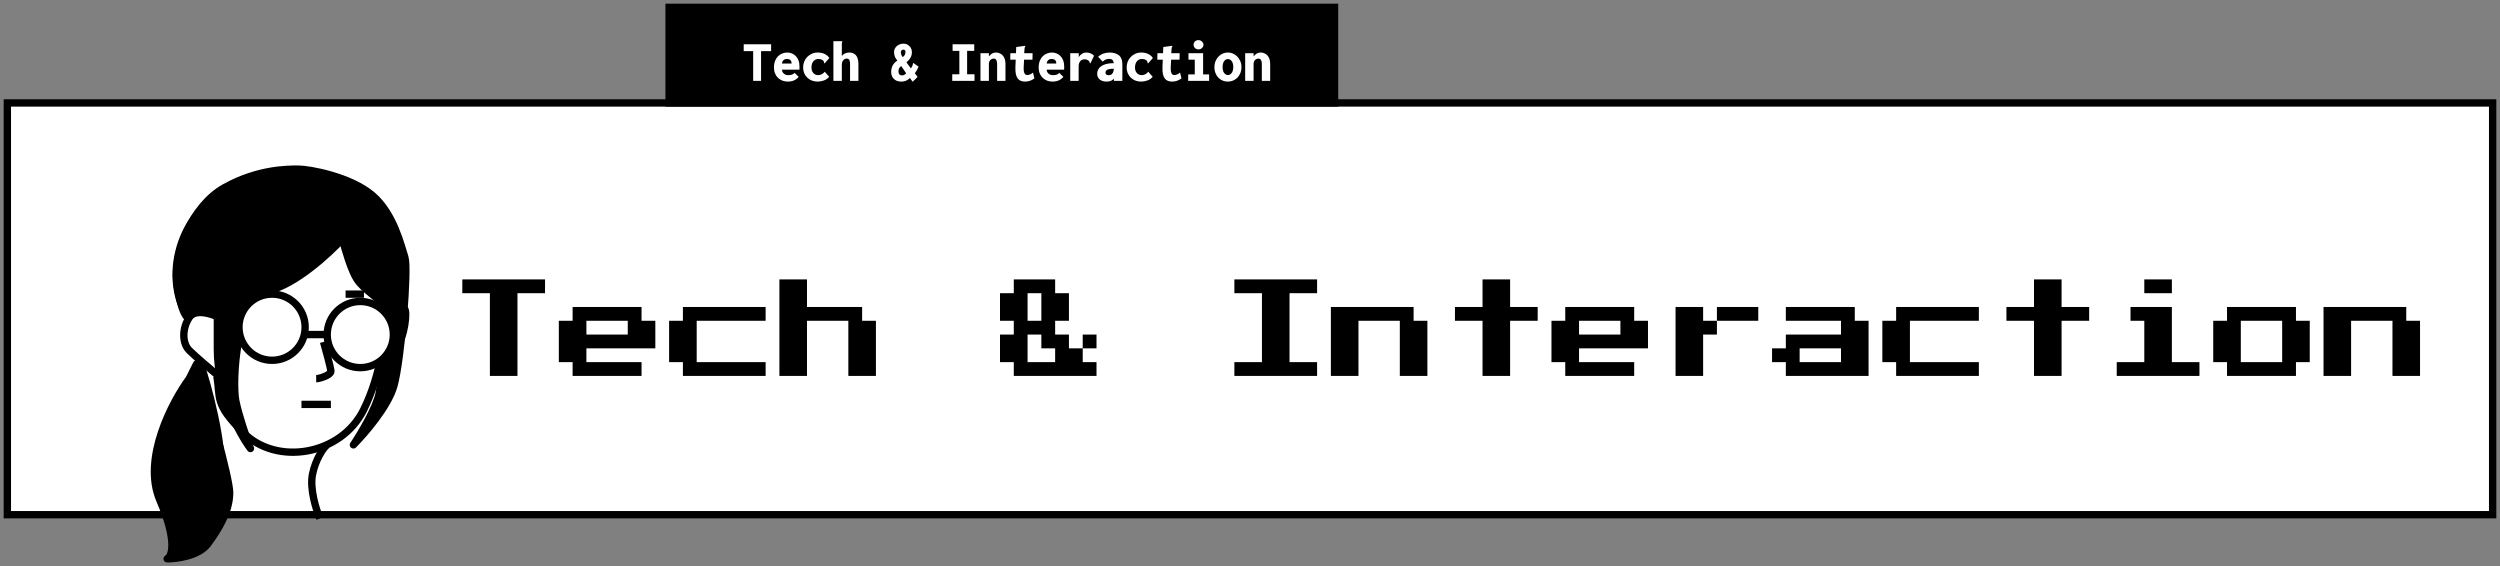 <svg width="340" height="77" viewBox="0 0 340 77" fill="none" xmlns="http://www.w3.org/2000/svg">
<rect x="0" y="0" width="340" height="77" fill="#808080" stroke="none"/>
<rect x="1" y="14" width="338" height="56" fill="white" stroke="black"/>
<path d="M181.5 14L91 14V1L181.5 1V14Z" fill="black" stroke="black"/>
<path d="M102.432 11V6.952H101.144V6.016H104.872V6.952H103.504V11H102.432ZM107.16 11.096C106.893 11.096 106.643 11.053 106.408 10.968C106.179 10.877 105.976 10.749 105.8 10.584C105.629 10.419 105.496 10.216 105.4 9.976C105.304 9.731 105.256 9.456 105.256 9.152C105.256 8.843 105.301 8.565 105.392 8.32C105.488 8.069 105.616 7.859 105.776 7.688C105.941 7.512 106.133 7.379 106.352 7.288C106.571 7.192 106.808 7.144 107.064 7.144C107.283 7.144 107.491 7.184 107.688 7.264C107.891 7.344 108.069 7.464 108.224 7.624C108.379 7.779 108.501 7.973 108.592 8.208C108.683 8.437 108.728 8.701 108.728 9C108.728 9.064 108.728 9.144 108.728 9.24C108.728 9.336 108.725 9.413 108.72 9.472H106.344C106.355 9.605 106.387 9.72 106.44 9.816C106.493 9.907 106.56 9.984 106.64 10.048C106.725 10.107 106.816 10.152 106.912 10.184C107.013 10.211 107.115 10.224 107.216 10.224C107.323 10.224 107.424 10.216 107.52 10.2C107.616 10.184 107.709 10.155 107.8 10.112C107.891 10.064 107.979 9.997 108.064 9.912L108.624 10.456C108.496 10.605 108.355 10.728 108.2 10.824C108.045 10.92 107.88 10.989 107.704 11.032C107.528 11.075 107.347 11.096 107.16 11.096ZM106.352 8.64H107.656C107.656 8.533 107.643 8.443 107.616 8.368C107.589 8.288 107.549 8.224 107.496 8.176C107.443 8.123 107.376 8.085 107.296 8.064C107.216 8.037 107.125 8.024 107.024 8.024C106.933 8.024 106.848 8.037 106.768 8.064C106.693 8.085 106.627 8.123 106.568 8.176C106.509 8.224 106.461 8.288 106.424 8.368C106.387 8.443 106.363 8.533 106.352 8.64ZM111.192 11.096C110.915 11.096 110.656 11.051 110.416 10.96C110.176 10.864 109.965 10.731 109.784 10.56C109.608 10.384 109.469 10.179 109.368 9.944C109.272 9.709 109.224 9.451 109.224 9.168C109.224 8.891 109.272 8.629 109.368 8.384C109.469 8.139 109.608 7.925 109.784 7.744C109.965 7.557 110.176 7.411 110.416 7.304C110.656 7.197 110.917 7.144 111.2 7.144C111.573 7.144 111.893 7.211 112.16 7.344C112.427 7.472 112.637 7.653 112.792 7.888L112.192 8.568L112.144 8.624L112.072 8.568C112.067 8.525 112.061 8.48 112.056 8.432C112.051 8.384 112.021 8.325 111.968 8.256C111.877 8.165 111.773 8.104 111.656 8.072C111.539 8.04 111.405 8.024 111.256 8.024C111.139 8.024 111.027 8.051 110.92 8.104C110.813 8.152 110.717 8.224 110.632 8.32C110.547 8.416 110.48 8.536 110.432 8.68C110.384 8.824 110.36 8.992 110.36 9.184C110.36 9.349 110.384 9.499 110.432 9.632C110.485 9.76 110.552 9.867 110.632 9.952C110.717 10.037 110.811 10.104 110.912 10.152C111.019 10.195 111.125 10.216 111.232 10.216C111.339 10.216 111.443 10.203 111.544 10.176C111.651 10.149 111.755 10.104 111.856 10.04C111.963 9.971 112.064 9.875 112.16 9.752L112.768 10.448C112.56 10.683 112.312 10.851 112.024 10.952C111.736 11.048 111.459 11.096 111.192 11.096ZM113.344 5.6H114.48H114.552V5.688C114.525 5.72 114.507 5.755 114.496 5.792C114.491 5.829 114.488 5.893 114.488 5.984V7.616C114.573 7.499 114.672 7.408 114.784 7.344C114.896 7.275 115.013 7.224 115.136 7.192C115.264 7.16 115.387 7.144 115.504 7.144C115.76 7.144 115.979 7.2 116.16 7.312C116.347 7.419 116.491 7.589 116.592 7.824C116.693 8.059 116.744 8.363 116.744 8.736V11H115.608V8.744C115.608 8.552 115.592 8.4 115.56 8.288C115.528 8.171 115.48 8.088 115.416 8.04C115.357 7.992 115.28 7.968 115.184 7.968C115.093 7.968 115.011 7.981 114.936 8.008C114.867 8.035 114.803 8.072 114.744 8.12C114.691 8.168 114.643 8.229 114.6 8.304C114.563 8.373 114.533 8.453 114.512 8.544C114.496 8.635 114.488 8.733 114.488 8.84V11H113.344V5.6ZM124.12 11.12L123.752 10.608C123.645 10.715 123.531 10.805 123.408 10.88C123.291 10.949 123.163 11.003 123.024 11.04C122.885 11.077 122.739 11.096 122.584 11.096C122.291 11.096 122.04 11.04 121.832 10.928C121.629 10.811 121.472 10.653 121.36 10.456C121.253 10.253 121.2 10.027 121.2 9.776C121.2 9.621 121.216 9.475 121.248 9.336C121.28 9.192 121.328 9.056 121.392 8.928C121.461 8.795 121.549 8.672 121.656 8.56C121.763 8.443 121.891 8.336 122.04 8.24C121.875 8.043 121.757 7.851 121.688 7.664C121.624 7.477 121.592 7.275 121.592 7.056C121.592 6.896 121.627 6.749 121.696 6.616C121.765 6.477 121.859 6.357 121.976 6.256C122.099 6.155 122.235 6.077 122.384 6.024C122.539 5.965 122.696 5.936 122.856 5.936C123.091 5.936 123.293 5.989 123.464 6.096C123.64 6.203 123.776 6.341 123.872 6.512C123.968 6.683 124.016 6.864 124.016 7.056C124.016 7.232 123.997 7.389 123.96 7.528C123.923 7.661 123.869 7.784 123.8 7.896C123.736 8.003 123.659 8.104 123.568 8.2C123.483 8.291 123.387 8.384 123.28 8.48L123.88 9.304C123.901 9.272 123.925 9.235 123.952 9.192C123.984 9.144 124.013 9.093 124.04 9.04C124.072 8.987 124.096 8.936 124.112 8.888C124.133 8.835 124.144 8.787 124.144 8.744C124.144 8.712 124.147 8.683 124.152 8.656C124.157 8.629 124.176 8.597 124.208 8.56L124.928 9.064C124.875 9.192 124.819 9.309 124.76 9.416C124.707 9.523 124.651 9.621 124.592 9.712C124.539 9.797 124.48 9.88 124.416 9.96L124.792 10.464L124.12 11.12ZM122.672 10.256C122.741 10.256 122.808 10.245 122.872 10.224C122.936 10.203 123 10.171 123.064 10.128C123.128 10.08 123.187 10.027 123.24 9.968L122.56 8.976C122.496 9.029 122.44 9.083 122.392 9.136C122.344 9.189 122.304 9.245 122.272 9.304C122.245 9.363 122.224 9.427 122.208 9.496C122.197 9.56 122.192 9.629 122.192 9.704C122.192 9.789 122.2 9.867 122.216 9.936C122.237 10.005 122.267 10.064 122.304 10.112C122.347 10.16 122.397 10.197 122.456 10.224C122.515 10.245 122.587 10.256 122.672 10.256ZM122.76 7.768C122.824 7.725 122.88 7.68 122.928 7.632C122.976 7.584 123.016 7.531 123.048 7.472C123.08 7.413 123.104 7.352 123.12 7.288C123.136 7.224 123.144 7.157 123.144 7.088C123.144 7.008 123.125 6.933 123.088 6.864C123.051 6.789 122.976 6.752 122.864 6.752C122.784 6.752 122.717 6.771 122.664 6.808C122.611 6.845 122.571 6.891 122.544 6.944C122.523 6.997 122.512 7.045 122.512 7.088C122.512 7.152 122.52 7.224 122.536 7.304C122.552 7.379 122.579 7.456 122.616 7.536C122.653 7.611 122.701 7.688 122.76 7.768ZM129.504 11V10.096H130.472V6.92H129.552V6.016H132.496V6.92H131.528V10.096H132.536V11H129.504ZM133.344 11V7.232H134.488V7.664C134.573 7.563 134.661 7.475 134.752 7.4C134.843 7.32 134.944 7.259 135.056 7.216C135.173 7.168 135.304 7.144 135.448 7.144C135.672 7.144 135.883 7.2 136.08 7.312C136.277 7.419 136.437 7.589 136.56 7.824C136.683 8.053 136.744 8.357 136.744 8.736V11H135.608V8.744C135.608 8.573 135.592 8.432 135.56 8.32C135.528 8.203 135.477 8.115 135.408 8.056C135.339 7.997 135.251 7.968 135.144 7.968C135.059 7.968 134.976 7.987 134.896 8.024C134.816 8.056 134.744 8.104 134.68 8.168C134.621 8.232 134.573 8.309 134.536 8.4C134.504 8.491 134.488 8.592 134.488 8.704V11H133.344ZM139.392 11.096C139.195 11.096 139.013 11.064 138.848 11C138.683 10.941 138.541 10.84 138.424 10.696C138.307 10.547 138.219 10.344 138.16 10.088C138.101 9.832 138.08 9.507 138.096 9.112L138.208 6.392L139.36 6.24L139.432 6.232L139.44 6.32C139.419 6.357 139.397 6.395 139.376 6.432C139.355 6.469 139.341 6.533 139.336 6.624L139.24 7.856H139.288L139.224 9.056C139.208 9.36 139.219 9.597 139.256 9.768C139.299 9.933 139.357 10.048 139.432 10.112C139.512 10.176 139.595 10.208 139.68 10.208C139.845 10.208 139.995 10.173 140.128 10.104C140.267 10.035 140.387 9.957 140.488 9.872L140.68 10.664C140.499 10.797 140.301 10.904 140.088 10.984C139.88 11.059 139.648 11.096 139.392 11.096ZM137.408 7.232H140.432L140.416 8.112H137.392L137.408 7.232ZM143.16 11.096C142.893 11.096 142.643 11.053 142.408 10.968C142.179 10.877 141.976 10.749 141.8 10.584C141.629 10.419 141.496 10.216 141.4 9.976C141.304 9.731 141.256 9.456 141.256 9.152C141.256 8.843 141.301 8.565 141.392 8.32C141.488 8.069 141.616 7.859 141.776 7.688C141.941 7.512 142.133 7.379 142.352 7.288C142.571 7.192 142.808 7.144 143.064 7.144C143.283 7.144 143.491 7.184 143.688 7.264C143.891 7.344 144.069 7.464 144.224 7.624C144.379 7.779 144.501 7.973 144.592 8.208C144.683 8.437 144.728 8.701 144.728 9C144.728 9.064 144.728 9.144 144.728 9.24C144.728 9.336 144.725 9.413 144.72 9.472H142.344C142.355 9.605 142.387 9.72 142.44 9.816C142.493 9.907 142.56 9.984 142.64 10.048C142.725 10.107 142.816 10.152 142.912 10.184C143.013 10.211 143.115 10.224 143.216 10.224C143.323 10.224 143.424 10.216 143.52 10.2C143.616 10.184 143.709 10.155 143.8 10.112C143.891 10.064 143.979 9.997 144.064 9.912L144.624 10.456C144.496 10.605 144.355 10.728 144.2 10.824C144.045 10.92 143.88 10.989 143.704 11.032C143.528 11.075 143.347 11.096 143.16 11.096ZM142.352 8.64H143.656C143.656 8.533 143.643 8.443 143.616 8.368C143.589 8.288 143.549 8.224 143.496 8.176C143.443 8.123 143.376 8.085 143.296 8.064C143.216 8.037 143.125 8.024 143.024 8.024C142.933 8.024 142.848 8.037 142.768 8.064C142.693 8.085 142.627 8.123 142.568 8.176C142.509 8.224 142.461 8.288 142.424 8.368C142.387 8.443 142.363 8.533 142.352 8.64ZM145.552 7.232H146.712V8.264L146.584 8.232C146.6 8.072 146.64 7.928 146.704 7.8C146.773 7.667 146.861 7.552 146.968 7.456C147.075 7.355 147.192 7.277 147.32 7.224C147.453 7.171 147.589 7.144 147.728 7.144C147.947 7.144 148.141 7.179 148.312 7.248C148.483 7.317 148.643 7.429 148.792 7.584L148.328 8.552L148.304 8.616L148.224 8.584C148.203 8.541 148.187 8.496 148.176 8.448C148.165 8.395 148.131 8.336 148.072 8.272C148.003 8.213 147.923 8.165 147.832 8.128C147.747 8.085 147.651 8.064 147.544 8.064C147.421 8.064 147.307 8.083 147.2 8.12C147.099 8.157 147.011 8.216 146.936 8.296C146.861 8.376 146.803 8.477 146.76 8.6C146.717 8.723 146.696 8.869 146.696 9.04V11H145.552V7.232ZM150.512 11.096C150.107 11.096 149.789 11 149.56 10.808C149.331 10.611 149.216 10.352 149.216 10.032C149.216 9.829 149.259 9.643 149.344 9.472C149.429 9.296 149.563 9.144 149.744 9.016C149.925 8.883 150.157 8.779 150.44 8.704C150.723 8.629 151.061 8.592 151.456 8.592C151.472 8.592 151.501 8.592 151.544 8.592C151.587 8.592 151.635 8.592 151.688 8.592C151.741 8.592 151.787 8.592 151.824 8.592L151.856 9.344C151.824 9.344 151.779 9.344 151.72 9.344C151.661 9.344 151.6 9.347 151.536 9.352C151.477 9.352 151.432 9.352 151.4 9.352C151.171 9.352 150.987 9.368 150.848 9.4C150.709 9.427 150.603 9.467 150.528 9.52C150.459 9.568 150.411 9.624 150.384 9.688C150.357 9.747 150.344 9.805 150.344 9.864C150.344 9.928 150.355 9.984 150.376 10.032C150.397 10.08 150.427 10.117 150.464 10.144C150.501 10.171 150.547 10.192 150.6 10.208C150.653 10.219 150.709 10.224 150.768 10.224C150.896 10.224 151.005 10.203 151.096 10.16C151.187 10.117 151.261 10.048 151.32 9.952C151.384 9.851 151.429 9.723 151.456 9.568C151.488 9.413 151.504 9.224 151.504 9C151.504 8.728 151.477 8.52 151.424 8.376C151.376 8.232 151.304 8.136 151.208 8.088C151.117 8.035 151.005 8.008 150.872 8.008C150.707 8.008 150.555 8.032 150.416 8.08C150.277 8.123 150.131 8.224 149.976 8.384L149.336 7.728C149.576 7.509 149.832 7.357 150.104 7.272C150.381 7.187 150.651 7.144 150.912 7.144C151.141 7.144 151.357 7.171 151.56 7.224C151.768 7.272 151.952 7.355 152.112 7.472C152.277 7.589 152.405 7.752 152.496 7.96C152.592 8.163 152.64 8.419 152.64 8.728V11H151.496V10.704C151.427 10.768 151.357 10.827 151.288 10.88C151.224 10.928 151.152 10.968 151.072 11C150.997 11.032 150.915 11.056 150.824 11.072C150.733 11.088 150.629 11.096 150.512 11.096ZM155.192 11.096C154.915 11.096 154.656 11.051 154.416 10.96C154.176 10.864 153.965 10.731 153.784 10.56C153.608 10.384 153.469 10.179 153.368 9.944C153.272 9.709 153.224 9.451 153.224 9.168C153.224 8.891 153.272 8.629 153.368 8.384C153.469 8.139 153.608 7.925 153.784 7.744C153.965 7.557 154.176 7.411 154.416 7.304C154.656 7.197 154.917 7.144 155.2 7.144C155.573 7.144 155.893 7.211 156.16 7.344C156.427 7.472 156.637 7.653 156.792 7.888L156.192 8.568L156.144 8.624L156.072 8.568C156.067 8.525 156.061 8.48 156.056 8.432C156.051 8.384 156.021 8.325 155.968 8.256C155.877 8.165 155.773 8.104 155.656 8.072C155.539 8.04 155.405 8.024 155.256 8.024C155.139 8.024 155.027 8.051 154.92 8.104C154.813 8.152 154.717 8.224 154.632 8.32C154.547 8.416 154.48 8.536 154.432 8.68C154.384 8.824 154.36 8.992 154.36 9.184C154.36 9.349 154.384 9.499 154.432 9.632C154.485 9.76 154.552 9.867 154.632 9.952C154.717 10.037 154.811 10.104 154.912 10.152C155.019 10.195 155.125 10.216 155.232 10.216C155.339 10.216 155.443 10.203 155.544 10.176C155.651 10.149 155.755 10.104 155.856 10.04C155.963 9.971 156.064 9.875 156.16 9.752L156.768 10.448C156.56 10.683 156.312 10.851 156.024 10.952C155.736 11.048 155.459 11.096 155.192 11.096ZM159.392 11.096C159.195 11.096 159.013 11.064 158.848 11C158.683 10.941 158.541 10.84 158.424 10.696C158.307 10.547 158.219 10.344 158.16 10.088C158.101 9.832 158.08 9.507 158.096 9.112L158.208 6.392L159.36 6.24L159.432 6.232L159.44 6.32C159.419 6.357 159.397 6.395 159.376 6.432C159.355 6.469 159.341 6.533 159.336 6.624L159.24 7.856H159.288L159.224 9.056C159.208 9.36 159.219 9.597 159.256 9.768C159.299 9.933 159.357 10.048 159.432 10.112C159.512 10.176 159.595 10.208 159.68 10.208C159.845 10.208 159.995 10.173 160.128 10.104C160.267 10.035 160.387 9.957 160.488 9.872L160.68 10.664C160.499 10.797 160.301 10.904 160.088 10.984C159.88 11.059 159.648 11.096 159.392 11.096ZM157.408 7.232H160.432L160.416 8.112H157.392L157.408 7.232ZM161.592 11V10.12H162.488V8.112H161.632V7.232H163.624V10.12H164.44V11H161.592ZM163 6.72C162.813 6.72 162.653 6.659 162.52 6.536C162.392 6.408 162.328 6.259 162.328 6.088C162.328 5.901 162.389 5.749 162.512 5.632C162.64 5.515 162.803 5.456 163 5.456C163.176 5.456 163.331 5.52 163.464 5.648C163.603 5.771 163.672 5.917 163.672 6.088C163.672 6.259 163.603 6.408 163.464 6.536C163.331 6.659 163.176 6.72 163 6.72ZM166.992 11.096C166.656 11.096 166.349 11.016 166.072 10.856C165.795 10.691 165.573 10.459 165.408 10.16C165.243 9.861 165.16 9.515 165.16 9.12C165.16 8.752 165.243 8.419 165.408 8.12C165.573 7.821 165.795 7.584 166.072 7.408C166.349 7.232 166.656 7.144 166.992 7.144C167.328 7.144 167.635 7.232 167.912 7.408C168.195 7.584 168.419 7.821 168.584 8.12C168.755 8.419 168.84 8.752 168.84 9.12C168.84 9.509 168.755 9.853 168.584 10.152C168.419 10.451 168.195 10.683 167.912 10.848C167.635 11.013 167.328 11.096 166.992 11.096ZM166.992 10.208C167.136 10.208 167.261 10.163 167.368 10.072C167.48 9.981 167.568 9.856 167.632 9.696C167.696 9.531 167.728 9.339 167.728 9.12C167.728 8.885 167.696 8.688 167.632 8.528C167.568 8.368 167.48 8.245 167.368 8.16C167.261 8.075 167.136 8.032 166.992 8.032C166.859 8.032 166.736 8.075 166.624 8.16C166.517 8.245 166.432 8.368 166.368 8.528C166.304 8.688 166.272 8.885 166.272 9.12C166.272 9.339 166.301 9.531 166.36 9.696C166.424 9.856 166.509 9.981 166.616 10.072C166.728 10.163 166.853 10.208 166.992 10.208ZM169.344 11V7.232H170.488V7.664C170.573 7.563 170.661 7.475 170.752 7.4C170.843 7.32 170.944 7.259 171.056 7.216C171.173 7.168 171.304 7.144 171.448 7.144C171.672 7.144 171.883 7.2 172.08 7.312C172.277 7.419 172.437 7.589 172.56 7.824C172.683 8.053 172.744 8.357 172.744 8.736V11H171.608V8.744C171.608 8.573 171.592 8.432 171.56 8.32C171.528 8.203 171.477 8.115 171.408 8.056C171.339 7.997 171.251 7.968 171.144 7.968C171.059 7.968 170.976 7.987 170.896 8.024C170.816 8.056 170.744 8.104 170.68 8.168C170.621 8.232 170.573 8.309 170.536 8.4C170.504 8.491 170.488 8.592 170.488 8.704V11H169.344Z" fill="white"/>
<path d="M66.625 51.125V39.875H62.875V38H74.125V39.875H70.375V51.125H66.625ZM77.875 51.125V49.25H76V43.625H77.875V41.75H87.25V43.625H89.125V47.375H79.75V49.25H87.25V51.125H77.875ZM79.75 45.5H85.375V43.625H79.75V45.5ZM92.875 51.125V49.25H91V43.625H92.875V41.75H104.125V43.625H94.75V49.25H104.125V51.125H92.875ZM106 51.125V38H109.75V41.75H117.25V43.625H119.125V51.125H115.375V43.625H109.75V51.125H106ZM145.375 47.375H147.25V49.25H149.125V51.125H137.875V49.25H136V45.5H137.875V43.625H136V39.875H137.875V38H143.5V39.875H145.375V43.625H143.5V45.5H145.375V47.375ZM139.75 43.625H141.625V39.875H139.75V43.625ZM143.5 47.375H141.625V45.5H139.75V49.25H143.5V47.375ZM149.125 45.5V47.375H147.25V45.5H149.125ZM167.875 51.125V49.25H171.625V39.875H167.875V38H179.125V39.875H175.375V49.25H179.125V51.125H167.875ZM181 51.125V41.75H192.25V43.625H194.125V51.125H190.375V43.625H184.75V51.125H181ZM201.625 51.125V43.625H197.875V41.75H201.625V38H205.375V41.75H209.125V43.625H205.375V51.125H201.625ZM212.875 51.125V49.25H211V43.625H212.875V41.75H222.25V43.625H224.125V47.375H214.75V49.25H222.25V51.125H212.875ZM214.75 45.5H220.375V43.625H214.75V45.5ZM231.625 43.625H233.5V45.5H231.625V51.125H227.875V41.75H231.625V43.625ZM239.125 41.75V43.625H233.5V41.75H239.125ZM242.875 51.125V49.25H241V47.375H242.875V45.5H250.375V43.625H242.875V41.75H252.25V43.625H254.125V51.125H242.875ZM244.75 49.25H250.375V47.375H244.75V49.25ZM257.875 51.125V49.25H256V43.625H257.875V41.75H269.125V43.625H259.75V49.25H269.125V51.125H257.875ZM276.625 51.125V43.625H272.875V41.75H276.625V38H280.375V41.75H284.125V43.625H280.375V51.125H276.625ZM291.625 39.875V38H295.375V39.875H291.625ZM287.875 51.125V49.25H291.625V43.625H289.75V41.75H295.375V49.25H299.125V51.125H287.875ZM302.875 51.125V49.25H301V43.625H302.875V41.75H312.25V43.625H314.125V49.25H312.25V51.125H302.875ZM304.75 49.25H310.375V43.625H304.75V49.25ZM316 51.125V41.75H327.25V43.625H329.125V51.125H325.375V43.625H319.75V51.125H316Z" fill="black"/>
<path d="M21.733 68C19.333 62.4 23.399 54.667 25.733 51.5L26.733 49.5C28.233 54.5 31.233 65 31.233 67C31.233 69.5 29.733 72 28.233 74C27.033 75.6 24.066 76 22.733 76C23.399 75.667 24.133 73.6 21.733 68Z" fill="black" stroke="black" stroke-linejoin="round"/>
<path d="M52.5 42.5C52.5 44.881 51.887 50.869 49.433 55.768C46.367 61.891 37.678 63.422 33.078 58.83C29.145 54.903 30.011 54.237 29.5 51.175" stroke="black" stroke-linejoin="round"/>
<path d="M25.5 43C22.5 38.5 23.706 29.883 30.5 26C37.5 22 44.745 24.372 48 26C51 27.5 54 32.5 54 36C54 38.8 53 41.833 52.5 43" stroke="black" stroke-linejoin="round"/>
<path d="M27 49C27.5 49.5 30 58.5 30 62.5C30 65.7 29 69.167 28.5 70.5" stroke="black" stroke-linejoin="round"/>
<path d="M44.5 60.5C44 60.833 42.9 62.5 42.5 64.5C42.1 66.5 43 69.333 43.5 70.5" stroke="black" stroke-linejoin="round"/>
<path d="M47 45.5V44.5C47 43.948 47.448 43.5 48 43.5C48.552 43.5 49 43.948 49 44.5V45.5C49 46.052 48.552 46.5 48 46.5C47.448 46.5 47 46.052 47 45.5Z" fill="black" stroke="black" stroke-width="0.5" stroke-linejoin="round"/>
<path d="M37 45.5V44.5C37 43.948 37.448 43.5 38 43.5C38.552 43.5 39 43.948 39 44.5V45.5C39 46.052 38.552 46.5 38 46.5C37.448 46.5 37 46.052 37 45.5Z" fill="black" stroke="black" stroke-width="0.5" stroke-linejoin="round"/>
<path d="M44 46.5C44.333 47.667 45 50.1 45 50.5C45 51 43.5 51.5 43 51.5" stroke="black" stroke-linejoin="round"/>
<path d="M41 55H45" stroke="black" stroke-linejoin="round"/>
<path d="M52.5 43C53 42.5 54 41.5 55 42C55.447 42.224 55 46 54 47C53.2 47.8 52.333 48 52 48" stroke="black" stroke-linejoin="round"/>
<path d="M36.563 39.5C40.163 38.7 44.73 34.5 46.563 32.5C46.896 33.833 47.763 36.8 48.563 38C49.563 39.5 51.563 40.5 52.063 41.5C52.563 42.5 52.063 51 51.563 53.5C51.163 55.5 49.063 59 48.063 60.5C49.563 59 52.763 55.3 53.563 52.5C54.563 49 55.563 36.5 55.063 35C54.563 33.5 53.563 29 50.563 26.5C47.563 24 42.063 23 40.563 23C39.063 23 35.063 23 30.563 25.5C26.063 28 23.563 34.5 24.063 38.5C24.563 42.5 25.563 43.5 25.563 43C25.563 42.6 27.23 42.167 28.063 42H29.563V47.5C29.563 53.5 32.563 59 34.063 61C33.563 59.667 32.463 56.5 32.063 54.5C31.563 52 32.063 40.5 36.563 39.5Z" fill="black" stroke="black" stroke-linejoin="round"/>
<path d="M29.75 43.163C28.75 42.663 26.55 41.963 25.75 43.163C24.75 44.663 24.75 46.663 25.75 47.663C26.55 48.463 28.75 50.329 29.75 51.163" stroke="black" stroke-linejoin="round"/>
<path d="M39 41L35.5 42.5M47 40H49.5" stroke="black"/>
<path d="M41.5 45.5C42.3 45.5 43.833 45.5 44.5 45.5" stroke="black"/>
<circle cx="37" cy="44.5" r="4.5" fill="white" stroke="black"/>
<circle cx="49" cy="45.5" r="4.5" fill="white" stroke="black"/>
</svg>
